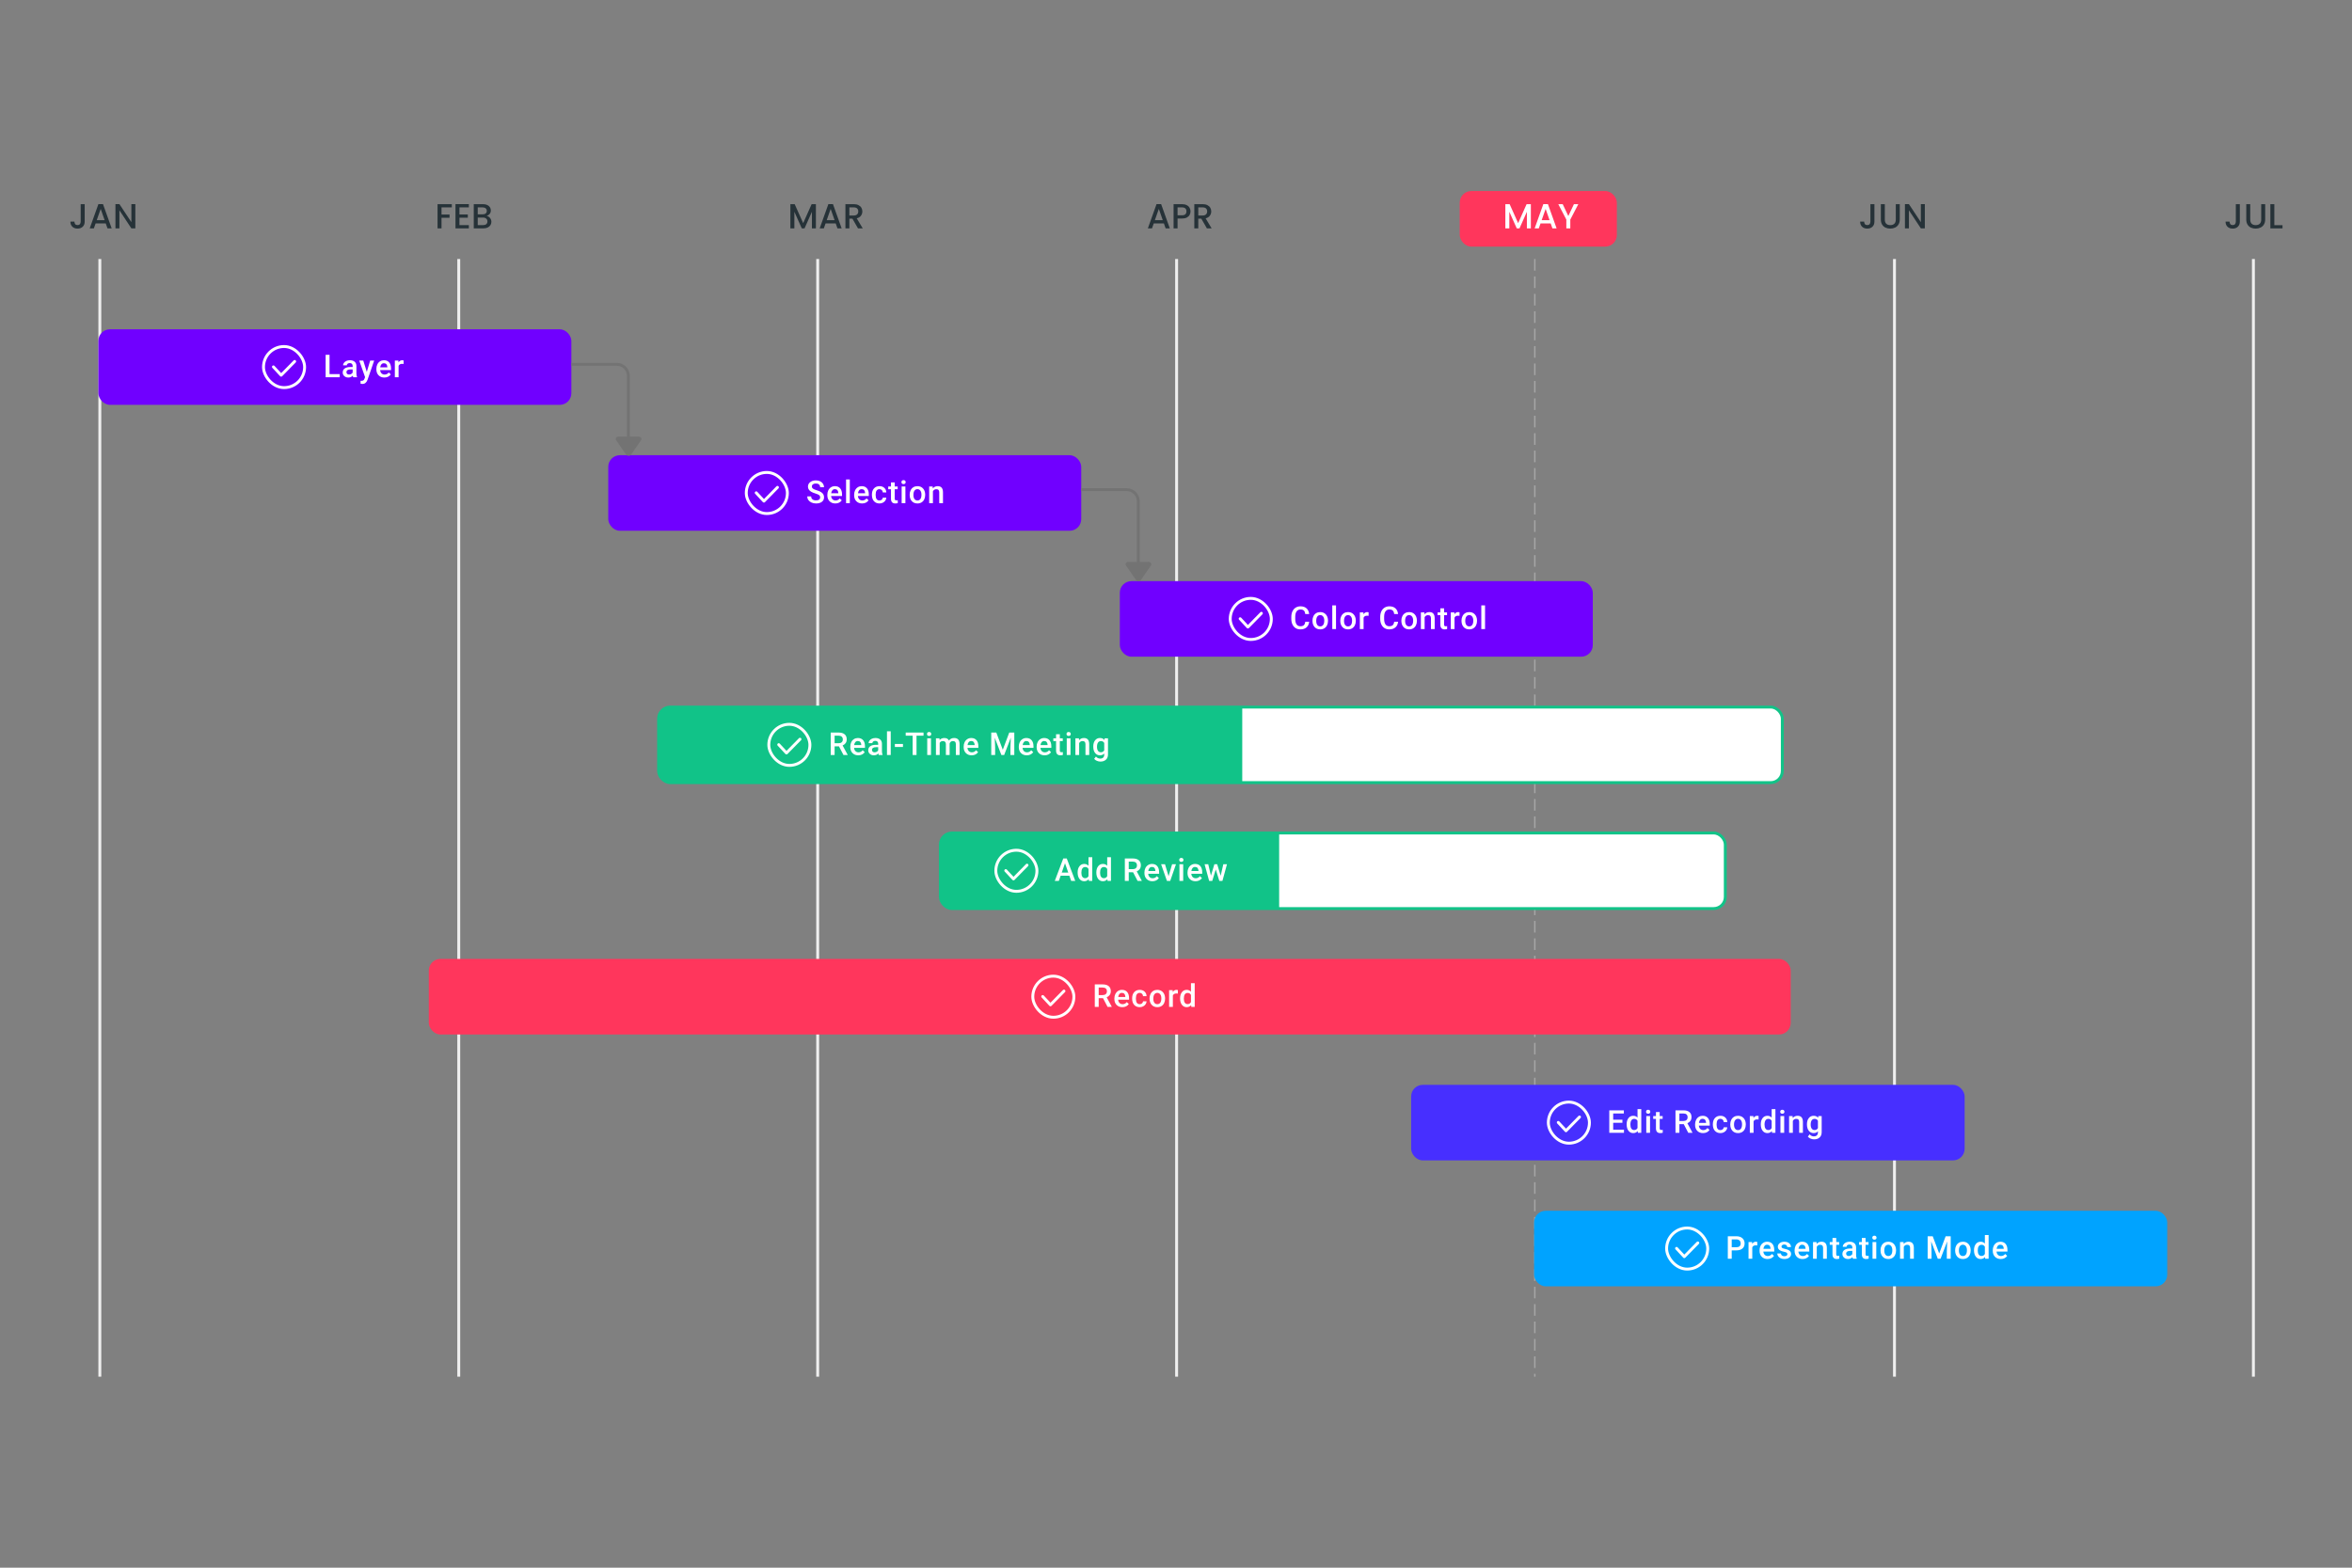 <svg width="810" height="540" viewBox="0 0 810 540" fill="none" xmlns="http://www.w3.org/2000/svg">
<rect x="0" y="0" width="810" height="540" fill="#808080" stroke="none"/>
<rect x="502.708" y="65.798" width="54.116" height="19.149" rx="4" fill="#FF365C"/>
<line x1="34.38" y1="89.219" x2="34.38" y2="474.202" stroke="#EFEFEF"/>
<line x1="157.99" y1="89.219" x2="157.99" y2="474.202" stroke="#EFEFEF"/>
<line x1="281.601" y1="89.219" x2="281.601" y2="474.202" stroke="#EFEFEF"/>
<line x1="405.211" y1="89.219" x2="405.211" y2="474.202" stroke="#EFEFEF"/>
<line x1="528.572" y1="89.219" x2="528.572" y2="474.202" stroke="#A6A6A6" stroke-width="0.5" stroke-dasharray="4 2"/>
<line x1="652.432" y1="89.219" x2="652.432" y2="474.202" stroke="#EFEFEF"/>
<line x1="776.043" y1="89.219" x2="776.043" y2="474.202" stroke="#EFEFEF"/>
<rect x="33.88" y="113.426" width="162.889" height="26.026" rx="4" fill="#7000FF"/>
<rect x="209.476" y="156.802" width="162.889" height="26.026" rx="4" fill="#7000FF"/>
<rect x="385.65" y="200.178" width="162.889" height="26.026" rx="4" fill="#7000FF"/>
<rect x="485.984" y="373.683" width="190.614" height="26.026" rx="4" fill="#472FFF"/>
<rect x="528.322" y="417.059" width="218.041" height="26.026" rx="4" fill="#00A3FF"/>
<rect x="147.671" y="330.307" width="469.027" height="26.026" rx="4" fill="#FF365C"/>
<rect x="226.805" y="243.554" width="387.005" height="26.026" rx="4" fill="white" stroke="#11C388"/>
<rect x="323.845" y="286.931" width="270.326" height="26.026" rx="4" fill="white" stroke="#11C388"/>
<path d="M323.845 290.931C323.845 288.722 325.636 286.931 327.845 286.931H440.524V312.957H327.845C325.636 312.957 323.845 311.166 323.845 308.957V290.931Z" fill="#11C388"/>
<path d="M226.805 247.554C226.805 245.345 228.596 243.554 230.805 243.554H427.816V269.58H230.805C228.596 269.58 226.805 267.789 226.805 265.58V247.554Z" fill="#11C388"/>
<path d="M29.166 70.321V76.333C29.166 77.077 28.938 77.665 28.482 78.097C28.034 78.529 27.442 78.745 26.706 78.745C25.97 78.745 25.374 78.529 24.918 78.097C24.47 77.665 24.246 77.077 24.246 76.333H25.626C25.634 76.701 25.726 76.993 25.902 77.209C26.086 77.425 26.354 77.533 26.706 77.533C27.058 77.533 27.326 77.425 27.51 77.209C27.694 76.985 27.786 76.693 27.786 76.333V70.321H29.166ZM36.419 76.957H32.928L32.328 78.661H30.899L33.888 70.309H35.471L38.459 78.661H37.02L36.419 76.957ZM36.035 75.841L34.679 71.965L33.312 75.841H36.035ZM46.611 78.661H45.243L41.127 72.433V78.661H39.759V70.309H41.127L45.243 76.525V70.309H46.611V78.661Z" fill="#263238"/>
<path d="M155.595 70.321V71.437H152.055V73.897H154.815V75.013H152.055V78.661H150.687V70.321H155.595ZM158.231 71.425V73.873H161.111V74.989H158.231V77.545H161.471V78.661H156.863V70.309H161.471V71.425H158.231ZM167.62 74.377C168.068 74.457 168.448 74.693 168.76 75.085C169.072 75.477 169.228 75.921 169.228 76.417C169.228 76.841 169.116 77.225 168.892 77.569C168.676 77.905 168.36 78.173 167.944 78.373C167.528 78.565 167.044 78.661 166.492 78.661H163.156V70.321H166.336C166.904 70.321 167.392 70.417 167.8 70.609C168.208 70.801 168.516 71.061 168.724 71.389C168.932 71.709 169.036 72.069 169.036 72.469C169.036 72.949 168.908 73.349 168.652 73.669C168.396 73.989 168.052 74.225 167.62 74.377ZM164.524 73.825H166.216C166.664 73.825 167.012 73.725 167.26 73.525C167.516 73.317 167.644 73.021 167.644 72.637C167.644 72.261 167.516 71.969 167.26 71.761C167.012 71.545 166.664 71.437 166.216 71.437H164.524V73.825ZM166.372 77.545C166.836 77.545 167.2 77.433 167.464 77.209C167.728 76.985 167.86 76.673 167.86 76.273C167.86 75.865 167.72 75.541 167.44 75.301C167.16 75.061 166.788 74.941 166.324 74.941H164.524V77.545H166.372Z" fill="#263238"/>
<path d="M280.985 70.321V78.661H279.617V72.949L277.073 78.661H276.125L273.569 72.949V78.661H272.201V70.321H273.677L276.605 76.861L279.521 70.321H280.985ZM287.811 76.957H284.319L283.719 78.661H282.291L285.279 70.309H286.863L289.851 78.661H288.411L287.811 76.957ZM287.427 75.841L286.071 71.965L284.703 75.841H287.427ZM295.482 78.661L293.562 75.325H292.518V78.661H291.15V70.321H294.03C294.67 70.321 295.21 70.433 295.65 70.657C296.098 70.881 296.43 71.181 296.646 71.557C296.87 71.933 296.982 72.353 296.982 72.817C296.982 73.361 296.822 73.857 296.502 74.305C296.19 74.745 295.706 75.045 295.05 75.205L297.114 78.661H295.482ZM292.518 74.233H294.03C294.542 74.233 294.926 74.105 295.182 73.849C295.446 73.593 295.578 73.249 295.578 72.817C295.578 72.385 295.45 72.049 295.194 71.809C294.938 71.561 294.55 71.437 294.03 71.437H292.518V74.233Z" fill="#263238"/>
<path d="M400.829 76.957H397.337L396.737 78.661H395.309L398.297 70.309H399.881L402.869 78.661H401.429L400.829 76.957ZM400.445 75.841L399.089 71.965L397.721 75.841H400.445ZM410.001 72.805C410.001 73.229 409.901 73.629 409.701 74.005C409.501 74.381 409.181 74.689 408.741 74.929C408.301 75.161 407.737 75.277 407.049 75.277H405.537V78.661H404.169V70.321H407.049C407.689 70.321 408.229 70.433 408.669 70.657C409.117 70.873 409.449 71.169 409.665 71.545C409.889 71.921 410.001 72.341 410.001 72.805ZM407.049 74.161C407.569 74.161 407.957 74.045 408.213 73.813C408.469 73.573 408.597 73.237 408.597 72.805C408.597 71.893 408.081 71.437 407.049 71.437H405.537V74.161H407.049ZM415.637 78.661L413.717 75.325H412.673V78.661H411.305V70.321H414.185C414.825 70.321 415.365 70.433 415.805 70.657C416.253 70.881 416.585 71.181 416.801 71.557C417.025 71.933 417.137 72.353 417.137 72.817C417.137 73.361 416.977 73.857 416.657 74.305C416.345 74.745 415.861 75.045 415.205 75.205L417.269 78.661H415.637ZM412.673 74.233H414.185C414.697 74.233 415.081 74.105 415.337 73.849C415.601 73.593 415.733 73.249 415.733 72.817C415.733 72.385 415.605 72.049 415.349 71.809C415.093 71.561 414.705 71.437 414.185 71.437H412.673V74.233Z" fill="#263238"/>
<path d="M645.527 70.321V76.333C645.527 77.077 645.299 77.665 644.843 78.097C644.395 78.529 643.803 78.745 643.067 78.745C642.331 78.745 641.735 78.529 641.279 78.097C640.831 77.665 640.607 77.077 640.607 76.333H641.987C641.995 76.701 642.087 76.993 642.263 77.209C642.447 77.425 642.715 77.533 643.067 77.533C643.419 77.533 643.687 77.425 643.871 77.209C644.055 76.985 644.147 76.693 644.147 76.333V70.321H645.527ZM649.108 70.321V75.637C649.108 76.269 649.272 76.745 649.6 77.065C649.936 77.385 650.4 77.545 650.992 77.545C651.592 77.545 652.056 77.385 652.384 77.065C652.72 76.745 652.888 76.269 652.888 75.637V70.321H654.256V75.613C654.256 76.293 654.108 76.869 653.812 77.341C653.516 77.813 653.12 78.165 652.624 78.397C652.128 78.629 651.58 78.745 650.98 78.745C650.38 78.745 649.832 78.629 649.336 78.397C648.848 78.165 648.46 77.813 648.172 77.341C647.884 76.869 647.74 76.293 647.74 75.613V70.321H649.108ZM662.889 78.661H661.521L657.405 72.433V78.661H656.037V70.309H657.405L661.521 76.525V70.309H662.889V78.661Z" fill="#263238"/>
<path d="M771.373 70.321V76.333C771.373 77.077 771.145 77.665 770.689 78.097C770.241 78.529 769.649 78.745 768.913 78.745C768.177 78.745 767.581 78.529 767.125 78.097C766.677 77.665 766.453 77.077 766.453 76.333H767.833C767.841 76.701 767.933 76.993 768.109 77.209C768.293 77.425 768.561 77.533 768.913 77.533C769.265 77.533 769.533 77.425 769.717 77.209C769.901 76.985 769.993 76.693 769.993 76.333V70.321H771.373ZM774.954 70.321V75.637C774.954 76.269 775.118 76.745 775.446 77.065C775.782 77.385 776.246 77.545 776.838 77.545C777.438 77.545 777.902 77.385 778.23 77.065C778.566 76.745 778.734 76.269 778.734 75.637V70.321H780.102V75.613C780.102 76.293 779.954 76.869 779.658 77.341C779.362 77.813 778.966 78.165 778.47 78.397C777.974 78.629 777.426 78.745 776.826 78.745C776.226 78.745 775.678 78.629 775.182 78.397C774.694 78.165 774.306 77.813 774.018 77.341C773.73 76.869 773.586 76.293 773.586 75.613V70.321H774.954ZM783.252 77.557H786.072V78.661H781.884V70.321H783.252V77.557Z" fill="#263238"/>
<path d="M527.209 70.321V78.661H525.841V72.949L523.297 78.661H522.349L519.793 72.949V78.661H518.425V70.321H519.901L522.829 76.861L525.745 70.321H527.209ZM534.035 76.957H530.543L529.943 78.661H528.515L531.503 70.309H533.087L536.075 78.661H534.635L534.035 76.957ZM533.651 75.841L532.295 71.965L530.927 75.841H533.651ZM543.554 70.321L540.794 75.637V78.661H539.426V75.637L536.654 70.321H538.178L540.11 74.413L542.042 70.321H543.554Z" fill="white"/>
<rect x="264.768" y="249.49" width="14.154" height="14.154" rx="7.077" stroke="white"/>
<path d="M275.501 254.627L270.848 259.365L268.189 256.502" stroke="white" stroke-linecap="round" stroke-linejoin="round"/>
<path d="M288.929 257.087H287.431V260.067H286.086V252.331H288.807C289.699 252.331 290.388 252.531 290.874 252.931C291.359 253.332 291.602 253.911 291.602 254.669C291.602 255.186 291.476 255.62 291.224 255.971C290.976 256.318 290.629 256.585 290.183 256.773L291.92 259.998V260.067H290.481L288.929 257.087ZM287.431 256.008H288.812C289.266 256.008 289.62 255.895 289.875 255.668C290.13 255.438 290.257 255.124 290.257 254.727C290.257 254.313 290.139 253.992 289.901 253.766C289.668 253.539 289.317 253.422 288.849 253.415H287.431V256.008ZM295.583 260.174C294.765 260.174 294.101 259.917 293.591 259.403C293.084 258.886 292.831 258.199 292.831 257.342V257.182C292.831 256.608 292.941 256.096 293.16 255.647C293.383 255.193 293.695 254.841 294.095 254.589C294.496 254.338 294.942 254.212 295.434 254.212C296.217 254.212 296.821 254.462 297.246 254.961C297.675 255.461 297.889 256.167 297.889 257.081V257.602H294.133C294.172 258.077 294.329 258.452 294.606 258.728C294.885 259.005 295.236 259.143 295.658 259.143C296.249 259.143 296.731 258.904 297.103 258.426L297.799 259.09C297.569 259.433 297.26 259.701 296.874 259.892C296.492 260.08 296.061 260.174 295.583 260.174ZM295.429 255.248C295.075 255.248 294.788 255.372 294.568 255.62C294.352 255.868 294.214 256.213 294.154 256.656H296.614V256.56C296.586 256.128 296.471 255.802 296.269 255.583C296.067 255.36 295.787 255.248 295.429 255.248ZM302.631 260.067C302.574 259.958 302.524 259.779 302.482 259.531C302.071 259.959 301.568 260.174 300.973 260.174C300.395 260.174 299.924 260.009 299.559 259.679C299.195 259.35 299.012 258.943 299.012 258.457C299.012 257.845 299.239 257.375 299.692 257.049C300.149 256.72 300.801 256.555 301.648 256.555H302.439V256.178C302.439 255.88 302.356 255.643 302.19 255.466C302.023 255.285 301.77 255.195 301.43 255.195C301.136 255.195 300.895 255.269 300.707 255.418C300.519 255.563 300.425 255.749 300.425 255.976H299.134C299.134 255.661 299.239 255.367 299.448 255.094C299.657 254.818 299.94 254.602 300.298 254.446C300.659 254.29 301.061 254.212 301.504 254.212C302.177 254.212 302.714 254.382 303.114 254.722C303.514 255.059 303.72 255.533 303.73 256.146V258.739C303.73 259.256 303.803 259.669 303.948 259.977V260.067H302.631ZM301.212 259.138C301.467 259.138 301.706 259.076 301.929 258.952C302.156 258.828 302.326 258.661 302.439 258.452V257.368H301.743C301.265 257.368 300.905 257.451 300.665 257.618C300.424 257.784 300.303 258.02 300.303 258.325C300.303 258.573 300.385 258.771 300.548 258.92C300.714 259.065 300.936 259.138 301.212 259.138ZM306.756 260.067H305.464V251.906H306.756V260.067ZM310.971 257.299H308.181V256.258H310.971V257.299ZM318.05 253.415H315.638V260.067H314.304V253.415H311.913V252.331H318.05V253.415ZM320.618 260.067H319.327V254.318H320.618V260.067ZM319.247 252.825C319.247 252.627 319.309 252.462 319.433 252.331C319.561 252.2 319.741 252.134 319.975 252.134C320.209 252.134 320.39 252.2 320.517 252.331C320.645 252.462 320.709 252.627 320.709 252.825C320.709 253.02 320.645 253.183 320.517 253.314C320.39 253.441 320.209 253.505 319.975 253.505C319.741 253.505 319.561 253.441 319.433 253.314C319.309 253.183 319.247 253.02 319.247 252.825ZM323.542 254.318L323.58 254.919C323.983 254.447 324.536 254.212 325.237 254.212C326.006 254.212 326.532 254.506 326.815 255.094C327.233 254.506 327.821 254.212 328.58 254.212C329.214 254.212 329.685 254.387 329.993 254.738C330.305 255.089 330.464 255.606 330.471 256.289V260.067H329.18V256.327C329.18 255.962 329.1 255.694 328.941 255.524C328.781 255.354 328.518 255.269 328.149 255.269C327.855 255.269 327.614 255.349 327.426 255.508C327.242 255.664 327.113 255.87 327.039 256.125L327.044 260.067H325.753V256.284C325.735 255.608 325.39 255.269 324.717 255.269C324.199 255.269 323.833 255.48 323.617 255.902V260.067H322.326V254.318H323.542ZM334.628 260.174C333.81 260.174 333.145 259.917 332.635 259.403C332.129 258.886 331.876 258.199 331.876 257.342V257.182C331.876 256.608 331.985 256.096 332.205 255.647C332.428 255.193 332.74 254.841 333.14 254.589C333.54 254.338 333.987 254.212 334.479 254.212C335.262 254.212 335.866 254.462 336.291 254.961C336.72 255.461 336.934 256.167 336.934 257.081V257.602H333.177C333.216 258.077 333.374 258.452 333.65 258.728C333.93 259.005 334.281 259.143 334.702 259.143C335.294 259.143 335.776 258.904 336.148 258.426L336.844 259.09C336.613 259.433 336.305 259.701 335.919 259.892C335.537 260.08 335.106 260.174 334.628 260.174ZM334.474 255.248C334.12 255.248 333.833 255.372 333.613 255.62C333.397 255.868 333.259 256.213 333.199 256.656H335.659V256.56C335.63 256.128 335.515 255.802 335.313 255.583C335.111 255.36 334.832 255.248 334.474 255.248ZM343.117 252.331L345.349 258.261L347.575 252.331H349.313V260.067H347.974V257.517L348.106 254.106L345.822 260.067H344.86L342.58 254.111L342.713 257.517V260.067H341.374V252.331H343.117ZM353.613 260.174C352.795 260.174 352.13 259.917 351.62 259.403C351.114 258.886 350.86 258.199 350.86 257.342V257.182C350.86 256.608 350.97 256.096 351.19 255.647C351.413 255.193 351.725 254.841 352.125 254.589C352.525 254.338 352.972 254.212 353.464 254.212C354.247 254.212 354.851 254.462 355.276 254.961C355.705 255.461 355.919 256.167 355.919 257.081V257.602H352.162C352.201 258.077 352.359 258.452 352.635 258.728C352.915 259.005 353.266 259.143 353.687 259.143C354.279 259.143 354.761 258.904 355.132 258.426L355.829 259.09C355.598 259.433 355.29 259.701 354.904 259.892C354.521 260.08 354.091 260.174 353.613 260.174ZM353.459 255.248C353.105 255.248 352.818 255.372 352.598 255.62C352.382 255.868 352.244 256.213 352.184 256.656H354.644V256.56C354.615 256.128 354.5 255.802 354.298 255.583C354.096 255.36 353.817 255.248 353.459 255.248ZM359.757 260.174C358.939 260.174 358.274 259.917 357.764 259.403C357.258 258.886 357.005 258.199 357.005 257.342V257.182C357.005 256.608 357.114 256.096 357.334 255.647C357.557 255.193 357.869 254.841 358.269 254.589C358.669 254.338 359.116 254.212 359.608 254.212C360.391 254.212 360.995 254.462 361.42 254.961C361.849 255.461 362.063 256.167 362.063 257.081V257.602H358.306C358.345 258.077 358.503 258.452 358.779 258.728C359.059 259.005 359.41 259.143 359.831 259.143C360.423 259.143 360.905 258.904 361.277 258.426L361.973 259.09C361.742 259.433 361.434 259.701 361.048 259.892C360.666 260.08 360.235 260.174 359.757 260.174ZM359.603 255.248C359.249 255.248 358.962 255.372 358.742 255.62C358.526 255.868 358.388 256.213 358.328 256.656H360.788V256.56C360.759 256.128 360.644 255.802 360.442 255.583C360.24 255.36 359.961 255.248 359.603 255.248ZM364.987 252.921V254.318H366.002V255.275H364.987V258.484C364.987 258.704 365.03 258.863 365.115 258.962C365.203 259.058 365.359 259.106 365.582 259.106C365.731 259.106 365.882 259.088 366.034 259.053V260.051C365.74 260.133 365.456 260.174 365.184 260.174C364.192 260.174 363.696 259.626 363.696 258.532V255.275H362.75V254.318H363.696V252.921H364.987ZM368.666 260.067H367.375V254.318H368.666V260.067ZM367.295 252.825C367.295 252.627 367.357 252.462 367.481 252.331C367.608 252.2 367.789 252.134 368.023 252.134C368.257 252.134 368.437 252.2 368.565 252.331C368.692 252.462 368.756 252.627 368.756 252.825C368.756 253.02 368.692 253.183 368.565 253.314C368.437 253.441 368.257 253.505 368.023 253.505C367.789 253.505 367.608 253.441 367.481 253.314C367.357 253.183 367.295 253.02 367.295 252.825ZM371.574 254.318L371.611 254.982C372.036 254.469 372.594 254.212 373.285 254.212C374.482 254.212 375.091 254.897 375.113 256.268V260.067H373.822V256.343C373.822 255.978 373.742 255.709 373.582 255.535C373.427 255.358 373.17 255.269 372.812 255.269C372.291 255.269 371.903 255.505 371.648 255.976V260.067H370.357V254.318H371.574ZM376.507 257.15C376.507 256.258 376.716 255.546 377.134 255.014C377.555 254.479 378.113 254.212 378.807 254.212C379.463 254.212 379.978 254.44 380.353 254.897L380.412 254.318H381.576V259.892C381.576 260.647 381.34 261.242 380.869 261.677C380.401 262.113 379.769 262.331 378.972 262.331C378.55 262.331 378.138 262.242 377.734 262.065C377.334 261.892 377.029 261.663 376.82 261.38L377.431 260.604C377.828 261.075 378.317 261.311 378.898 261.311C379.326 261.311 379.665 261.194 379.912 260.96C380.16 260.73 380.284 260.39 380.284 259.94V259.552C379.912 259.966 379.417 260.174 378.797 260.174C378.124 260.174 377.573 259.906 377.144 259.371C376.719 258.836 376.507 258.096 376.507 257.15ZM377.792 257.262C377.792 257.839 377.909 258.294 378.143 258.627C378.38 258.957 378.708 259.122 379.126 259.122C379.647 259.122 380.033 258.898 380.284 258.452V255.923C380.04 255.487 379.657 255.269 379.137 255.269C378.712 255.269 378.38 255.438 378.143 255.774C377.909 256.111 377.792 256.607 377.792 257.262Z" fill="white"/>
<rect x="342.952" y="292.867" width="14.154" height="14.154" rx="7.077" stroke="white"/>
<path d="M353.685 298.004L349.032 302.742L346.373 299.879" stroke="white" stroke-linecap="round" stroke-linejoin="round"/>
<path d="M368.273 301.643H365.276L364.649 303.444H363.252L366.174 295.707H367.38L370.308 303.444H368.905L368.273 301.643ZM365.654 300.559H367.896L366.775 297.349L365.654 300.559ZM371.123 300.527C371.123 299.641 371.328 298.931 371.739 298.396C372.15 297.858 372.701 297.588 373.392 297.588C374.001 297.588 374.493 297.801 374.869 298.226V295.282H376.16V303.444H374.991L374.927 302.849C374.541 303.316 374.026 303.55 373.381 303.55C372.708 303.55 372.162 303.279 371.744 302.737C371.33 302.195 371.123 301.458 371.123 300.527ZM372.414 300.638C372.414 301.223 372.526 301.68 372.749 302.009C372.975 302.335 373.296 302.498 373.71 302.498C374.238 302.498 374.624 302.262 374.869 301.791V299.337C374.631 298.876 374.249 298.646 373.721 298.646C373.303 298.646 372.981 298.812 372.754 299.145C372.527 299.475 372.414 299.972 372.414 300.638ZM377.564 300.527C377.564 299.641 377.77 298.931 378.181 298.396C378.592 297.858 379.143 297.588 379.833 297.588C380.443 297.588 380.935 297.801 381.31 298.226V295.282H382.602V303.444H381.433L381.369 302.849C380.983 303.316 380.467 303.55 379.823 303.55C379.15 303.55 378.604 303.279 378.186 302.737C377.772 302.195 377.564 301.458 377.564 300.527ZM378.856 300.638C378.856 301.223 378.967 301.68 379.19 302.009C379.417 302.335 379.738 302.498 380.152 302.498C380.68 302.498 381.066 302.262 381.31 301.791V299.337C381.073 298.876 380.691 298.646 380.163 298.646C379.745 298.646 379.422 298.812 379.196 299.145C378.969 299.475 378.856 299.972 378.856 300.638ZM390.225 300.463H388.726V303.444H387.382V295.707H390.102C390.995 295.707 391.684 295.908 392.169 296.308C392.655 296.708 392.897 297.287 392.897 298.045C392.897 298.563 392.772 298.996 392.52 299.347C392.272 299.694 391.925 299.962 391.479 300.149L393.216 303.375V303.444H391.776L390.225 300.463ZM388.726 299.384H390.108C390.561 299.384 390.915 299.271 391.17 299.044C391.425 298.814 391.553 298.501 391.553 298.104C391.553 297.689 391.434 297.369 391.197 297.142C390.963 296.915 390.612 296.798 390.145 296.791H388.726V299.384ZM396.879 303.55C396.06 303.55 395.396 303.293 394.886 302.78C394.38 302.262 394.126 301.575 394.126 300.718V300.559C394.126 299.985 394.236 299.473 394.456 299.023C394.679 298.57 394.991 298.217 395.391 297.966C395.791 297.714 396.238 297.588 396.73 297.588C397.513 297.588 398.117 297.838 398.542 298.338C398.971 298.837 399.185 299.544 399.185 300.458V300.978H395.428C395.467 301.453 395.625 301.829 395.901 302.105C396.181 302.381 396.532 302.519 396.953 302.519C397.545 302.519 398.026 302.28 398.398 301.802L399.095 302.466C398.864 302.81 398.556 303.077 398.17 303.269C397.787 303.456 397.357 303.55 396.879 303.55ZM396.725 298.625C396.37 298.625 396.084 298.748 395.864 298.996C395.648 299.244 395.51 299.59 395.449 300.033H397.91V299.937C397.881 299.505 397.766 299.179 397.564 298.959C397.362 298.736 397.082 298.625 396.725 298.625ZM402.444 301.807L403.66 297.695H404.994L403.002 303.444H401.88L399.872 297.695H401.211L402.444 301.807ZM407.477 303.444H406.186V297.695H407.477V303.444ZM406.106 296.202C406.106 296.003 406.168 295.838 406.292 295.707C406.42 295.576 406.601 295.511 406.834 295.511C407.068 295.511 407.249 295.576 407.376 295.707C407.504 295.838 407.568 296.003 407.568 296.202C407.568 296.396 407.504 296.559 407.376 296.69C407.249 296.818 407.068 296.882 406.834 296.882C406.601 296.882 406.42 296.818 406.292 296.69C406.168 296.559 406.106 296.396 406.106 296.202ZM411.719 303.55C410.901 303.55 410.237 303.293 409.727 302.78C409.22 302.262 408.967 301.575 408.967 300.718V300.559C408.967 299.985 409.077 299.473 409.296 299.023C409.519 298.57 409.831 298.217 410.231 297.966C410.632 297.714 411.078 297.588 411.57 297.588C412.353 297.588 412.957 297.838 413.382 298.338C413.811 298.837 414.025 299.544 414.025 300.458V300.978H410.269C410.308 301.453 410.465 301.829 410.741 302.105C411.021 302.381 411.372 302.519 411.794 302.519C412.385 302.519 412.867 302.28 413.239 301.802L413.935 302.466C413.705 302.81 413.396 303.077 413.01 303.269C412.628 303.456 412.197 303.55 411.719 303.55ZM411.565 298.625C411.211 298.625 410.924 298.748 410.704 298.996C410.488 299.244 410.35 299.59 410.29 300.033H412.75V299.937C412.722 299.505 412.606 299.179 412.405 298.959C412.203 298.736 411.923 298.625 411.565 298.625ZM420.382 301.664L421.296 297.695H422.555L420.988 303.444H419.925L418.692 299.496L417.481 303.444H416.418L414.845 297.695H416.104L417.034 301.621L418.214 297.695H419.186L420.382 301.664Z" fill="white"/>
<rect x="355.683" y="336.243" width="14.154" height="14.154" rx="7.077" stroke="white"/>
<path d="M366.417 341.38L361.763 346.118L359.104 343.255" stroke="white" stroke-linecap="round" stroke-linejoin="round"/>
<path d="M379.874 343.839H378.376V346.82H377.032V339.083H379.752C380.645 339.083 381.334 339.284 381.819 339.684C382.304 340.084 382.547 340.663 382.547 341.421C382.547 341.939 382.421 342.372 382.17 342.723C381.922 343.07 381.575 343.338 381.128 343.525L382.866 346.751V346.82H381.426L379.874 343.839ZM378.376 342.76H379.757C380.211 342.76 380.565 342.647 380.82 342.42C381.075 342.19 381.203 341.877 381.203 341.48C381.203 341.065 381.084 340.745 380.847 340.518C380.613 340.291 380.262 340.174 379.795 340.167H378.376V342.76ZM386.528 346.926C385.71 346.926 385.046 346.669 384.536 346.156C384.029 345.638 383.776 344.951 383.776 344.094V343.935C383.776 343.361 383.886 342.849 384.106 342.399C384.329 341.946 384.64 341.593 385.041 341.342C385.441 341.09 385.887 340.964 386.38 340.964C387.163 340.964 387.767 341.214 388.192 341.714C388.62 342.213 388.835 342.92 388.835 343.834V344.354H385.078C385.117 344.829 385.275 345.205 385.551 345.481C385.831 345.757 386.181 345.895 386.603 345.895C387.194 345.895 387.676 345.656 388.048 345.178L388.744 345.842C388.514 346.186 388.206 346.453 387.82 346.644C387.437 346.832 387.007 346.926 386.528 346.926ZM386.374 342C386.02 342 385.733 342.124 385.514 342.372C385.298 342.62 385.159 342.966 385.099 343.409H387.559V343.313C387.531 342.881 387.416 342.555 387.214 342.335C387.012 342.112 386.732 342 386.374 342ZM392.503 345.895C392.825 345.895 393.092 345.801 393.305 345.614C393.517 345.426 393.631 345.194 393.645 344.918H394.862C394.848 345.275 394.736 345.61 394.527 345.922C394.318 346.23 394.035 346.474 393.677 346.655C393.319 346.836 392.933 346.926 392.518 346.926C391.714 346.926 391.077 346.666 390.606 346.145C390.135 345.624 389.899 344.905 389.899 343.988V343.855C389.899 342.98 390.133 342.28 390.6 341.756C391.068 341.228 391.706 340.964 392.513 340.964C393.197 340.964 393.753 341.165 394.182 341.565C394.614 341.962 394.84 342.484 394.862 343.132H393.645C393.631 342.803 393.517 342.532 393.305 342.319C393.096 342.107 392.828 342 392.503 342C392.085 342 391.762 342.153 391.535 342.457C391.309 342.759 391.194 343.217 391.19 343.834V344.041C391.19 344.664 391.302 345.13 391.525 345.438C391.752 345.743 392.077 345.895 392.503 345.895ZM395.894 343.892C395.894 343.329 396.006 342.822 396.229 342.372C396.452 341.919 396.766 341.572 397.169 341.331C397.573 341.087 398.037 340.964 398.562 340.964C399.337 340.964 399.966 341.214 400.448 341.714C400.933 342.213 401.195 342.875 401.234 343.701L401.24 344.004C401.24 344.57 401.13 345.077 400.91 345.523C400.694 345.97 400.382 346.315 399.975 346.559C399.571 346.804 399.104 346.926 398.572 346.926C397.761 346.926 397.111 346.657 396.622 346.118C396.137 345.576 395.894 344.856 395.894 343.956V343.892ZM397.185 344.004C397.185 344.595 397.308 345.059 397.552 345.396C397.796 345.729 398.137 345.895 398.572 345.895C399.008 345.895 399.346 345.725 399.587 345.385C399.832 345.045 399.954 344.547 399.954 343.892C399.954 343.311 399.828 342.851 399.576 342.511C399.329 342.171 398.99 342 398.562 342C398.14 342 397.805 342.169 397.557 342.505C397.309 342.838 397.185 343.338 397.185 344.004ZM405.641 342.25C405.471 342.222 405.296 342.208 405.115 342.208C404.523 342.208 404.125 342.434 403.919 342.888V346.82H402.628V341.071H403.861L403.893 341.714C404.204 341.214 404.637 340.964 405.189 340.964C405.373 340.964 405.526 340.989 405.646 341.039L405.641 342.25ZM406.408 343.903C406.408 343.017 406.613 342.307 407.024 341.772C407.435 341.234 407.986 340.964 408.677 340.964C409.286 340.964 409.778 341.177 410.154 341.602V338.658H411.445V346.82H410.276L410.212 346.225C409.826 346.692 409.311 346.926 408.666 346.926C407.993 346.926 407.447 346.655 407.029 346.113C406.615 345.571 406.408 344.834 406.408 343.903ZM407.699 344.014C407.699 344.599 407.81 345.056 408.034 345.385C408.26 345.711 408.581 345.874 408.995 345.874C409.523 345.874 409.909 345.638 410.154 345.167V342.712C409.916 342.252 409.534 342.022 409.006 342.022C408.588 342.022 408.266 342.188 408.039 342.521C407.812 342.851 407.699 343.348 407.699 344.014Z" fill="white"/>
<rect x="533.226" y="379.619" width="14.154" height="14.154" rx="7.077" stroke="white"/>
<path d="M543.959 384.756L539.306 389.494L536.647 386.631" stroke="white" stroke-linecap="round" stroke-linejoin="round"/>
<path d="M558.738 386.742H555.56V389.123H559.274V390.196H554.216V382.46H559.237V383.544H555.56V385.68H558.738V386.742ZM560.195 387.279C560.195 386.393 560.401 385.683 560.812 385.148C561.222 384.61 561.773 384.341 562.464 384.341C563.073 384.341 563.566 384.553 563.941 384.978V382.035H565.232V390.196H564.063L564 389.601C563.614 390.069 563.098 390.302 562.453 390.302C561.78 390.302 561.235 390.031 560.817 389.489C560.402 388.947 560.195 388.211 560.195 387.279ZM561.486 387.391C561.486 387.975 561.598 388.432 561.821 388.761C562.048 389.087 562.368 389.25 562.783 389.25C563.311 389.25 563.697 389.015 563.941 388.544V386.089C563.704 385.628 563.321 385.398 562.793 385.398C562.375 385.398 562.053 385.564 561.826 385.897C561.6 386.227 561.486 386.725 561.486 387.391ZM568.252 390.196H566.961V384.447H568.252V390.196ZM566.881 382.954C566.881 382.755 566.943 382.591 567.067 382.46C567.195 382.329 567.375 382.263 567.609 382.263C567.843 382.263 568.024 382.329 568.151 382.46C568.279 382.591 568.342 382.755 568.342 382.954C568.342 383.149 568.279 383.312 568.151 383.443C568.024 383.57 567.843 383.634 567.609 383.634C567.375 383.634 567.195 383.57 567.067 383.443C566.943 383.312 566.881 383.149 566.881 382.954ZM571.58 383.049V384.447H572.595V385.403H571.58V388.613C571.58 388.832 571.623 388.992 571.708 389.091C571.796 389.186 571.952 389.234 572.175 389.234C572.324 389.234 572.474 389.217 572.627 389.181V390.18C572.333 390.262 572.049 390.302 571.777 390.302C570.785 390.302 570.289 389.755 570.289 388.66V385.403H569.343V384.447H570.289V383.049H571.58ZM579.862 387.215H578.363V390.196H577.019V382.46H579.74C580.632 382.46 581.321 382.66 581.807 383.06C582.292 383.46 582.535 384.039 582.535 384.798C582.535 385.315 582.409 385.749 582.157 386.099C581.909 386.446 581.562 386.714 581.116 386.902L582.853 390.127V390.196H581.413L579.862 387.215ZM578.363 386.137H579.745C580.198 386.137 580.553 386.023 580.808 385.796C581.063 385.566 581.19 385.253 581.19 384.856C581.19 384.442 581.072 384.121 580.834 383.894C580.6 383.668 580.25 383.551 579.782 383.544H578.363V386.137ZM586.516 390.302C585.698 390.302 585.034 390.045 584.523 389.532C584.017 389.015 583.764 388.327 583.764 387.47V387.311C583.764 386.737 583.873 386.225 584.093 385.775C584.316 385.322 584.628 384.969 585.028 384.718C585.429 384.466 585.875 384.341 586.367 384.341C587.15 384.341 587.754 384.59 588.179 385.09C588.608 385.589 588.822 386.296 588.822 387.21V387.731H585.065C585.104 388.205 585.262 388.581 585.538 388.857C585.818 389.133 586.169 389.271 586.59 389.271C587.182 389.271 587.664 389.032 588.036 388.554L588.732 389.218C588.502 389.562 588.193 389.829 587.807 390.021C587.425 390.208 586.994 390.302 586.516 390.302ZM586.362 385.377C586.008 385.377 585.721 385.501 585.501 385.749C585.285 385.997 585.147 386.342 585.087 386.785H587.547V386.689C587.519 386.257 587.403 385.931 587.201 385.711C587 385.488 586.72 385.377 586.362 385.377ZM592.49 389.271C592.812 389.271 593.08 389.178 593.292 388.99C593.505 388.802 593.618 388.57 593.633 388.294H594.849C594.835 388.652 594.724 388.986 594.515 389.298C594.306 389.606 594.022 389.851 593.664 390.031C593.307 390.212 592.921 390.302 592.506 390.302C591.702 390.302 591.064 390.042 590.593 389.521C590.122 389.001 589.887 388.281 589.887 387.364V387.231C589.887 386.356 590.12 385.657 590.588 385.132C591.055 384.604 591.693 384.341 592.501 384.341C593.184 384.341 593.741 384.541 594.169 384.941C594.601 385.338 594.828 385.86 594.849 386.508H593.633C593.618 386.179 593.505 385.908 593.292 385.696C593.083 385.483 592.816 385.377 592.49 385.377C592.072 385.377 591.75 385.529 591.523 385.834C591.296 386.135 591.181 386.594 591.178 387.21V387.417C591.178 388.041 591.289 388.506 591.512 388.815C591.739 389.119 592.065 389.271 592.49 389.271ZM595.882 387.268C595.882 386.705 595.993 386.199 596.217 385.749C596.44 385.295 596.753 384.948 597.157 384.707C597.561 384.463 598.025 384.341 598.549 384.341C599.325 384.341 599.954 384.59 600.435 385.09C600.921 385.589 601.183 386.252 601.222 387.077L601.227 387.38C601.227 387.947 601.117 388.453 600.898 388.9C600.682 389.346 600.37 389.691 599.963 389.936C599.559 390.18 599.091 390.302 598.56 390.302C597.749 390.302 597.099 390.033 596.61 389.495C596.124 388.953 595.882 388.232 595.882 387.332V387.268ZM597.173 387.38C597.173 387.971 597.295 388.436 597.54 388.772C597.784 389.105 598.124 389.271 598.56 389.271C598.996 389.271 599.334 389.101 599.575 388.761C599.819 388.421 599.941 387.924 599.941 387.268C599.941 386.687 599.816 386.227 599.564 385.887C599.316 385.547 598.978 385.377 598.549 385.377C598.128 385.377 597.793 385.545 597.545 385.881C597.297 386.214 597.173 386.714 597.173 387.38ZM605.628 385.626C605.458 385.598 605.283 385.584 605.102 385.584C604.511 385.584 604.112 385.811 603.907 386.264V390.196H602.616V384.447H603.848L603.88 385.09C604.192 384.59 604.624 384.341 605.177 384.341C605.361 384.341 605.513 384.365 605.634 384.415L605.628 385.626ZM606.395 387.279C606.395 386.393 606.601 385.683 607.012 385.148C607.423 384.61 607.973 384.341 608.664 384.341C609.273 384.341 609.766 384.553 610.141 384.978V382.035H611.432V390.196H610.264L610.2 389.601C609.814 390.069 609.298 390.302 608.654 390.302C607.98 390.302 607.435 390.031 607.017 389.489C606.603 388.947 606.395 388.211 606.395 387.279ZM607.686 387.391C607.686 387.975 607.798 388.432 608.021 388.761C608.248 389.087 608.569 389.25 608.983 389.25C609.511 389.25 609.897 389.015 610.141 388.544V386.089C609.904 385.628 609.521 385.398 608.994 385.398C608.576 385.398 608.253 385.564 608.027 385.897C607.8 386.227 607.686 386.725 607.686 387.391ZM614.452 390.196H613.161V384.447H614.452V390.196ZM613.081 382.954C613.081 382.755 613.143 382.591 613.267 382.46C613.395 382.329 613.576 382.263 613.809 382.263C614.043 382.263 614.224 382.329 614.351 382.46C614.479 382.591 614.543 382.755 614.543 382.954C614.543 383.149 614.479 383.312 614.351 383.443C614.224 383.57 614.043 383.634 613.809 383.634C613.576 383.634 613.395 383.57 613.267 383.443C613.143 383.312 613.081 383.149 613.081 382.954ZM617.36 384.447L617.398 385.111C617.823 384.597 618.381 384.341 619.071 384.341C620.269 384.341 620.878 385.026 620.899 386.397V390.196H619.608V386.471C619.608 386.106 619.528 385.837 619.369 385.664C619.213 385.487 618.956 385.398 618.598 385.398C618.078 385.398 617.69 385.634 617.435 386.105V390.196H616.144V384.447H617.36ZM622.293 387.279C622.293 386.386 622.502 385.674 622.92 385.143C623.342 384.608 623.899 384.341 624.594 384.341C625.249 384.341 625.765 384.569 626.14 385.026L626.198 384.447H627.362V390.021C627.362 390.775 627.127 391.37 626.655 391.806C626.188 392.242 625.556 392.46 624.758 392.46C624.337 392.46 623.924 392.371 623.52 392.194C623.12 392.02 622.816 391.792 622.607 391.508L623.218 390.733C623.614 391.204 624.103 391.439 624.684 391.439C625.113 391.439 625.451 391.323 625.699 391.089C625.947 390.858 626.071 390.518 626.071 390.069V389.681C625.699 390.095 625.203 390.302 624.583 390.302C623.91 390.302 623.359 390.035 622.931 389.5C622.506 388.965 622.293 388.225 622.293 387.279ZM623.579 387.391C623.579 387.968 623.696 388.423 623.93 388.756C624.167 389.086 624.495 389.25 624.913 389.25C625.433 389.25 625.819 389.027 626.071 388.581V386.052C625.827 385.616 625.444 385.398 624.923 385.398C624.498 385.398 624.167 385.566 623.93 385.903C623.696 386.239 623.579 386.735 623.579 387.391Z" fill="white"/>
<rect x="573.965" y="422.995" width="14.154" height="14.154" rx="7.077" stroke="white"/>
<path d="M584.698 428.132L580.045 432.87L577.386 430.007" stroke="white" stroke-linecap="round" stroke-linejoin="round"/>
<path d="M596.383 430.697V433.572H595.039V425.836H597.999C598.863 425.836 599.548 426.061 600.055 426.51C600.565 426.96 600.82 427.555 600.82 428.296C600.82 429.054 600.57 429.644 600.071 430.065C599.575 430.487 598.879 430.697 597.983 430.697H596.383ZM596.383 429.619H597.999C598.477 429.619 598.842 429.507 599.093 429.284C599.345 429.057 599.47 428.731 599.47 428.306C599.47 427.888 599.343 427.555 599.088 427.307C598.833 427.056 598.482 426.927 598.036 426.92H596.383V429.619ZM605.184 429.002C605.014 428.974 604.839 428.96 604.658 428.96C604.067 428.96 603.668 429.187 603.463 429.64V433.572H602.171V427.823H603.404L603.436 428.466C603.748 427.966 604.18 427.717 604.733 427.717C604.917 427.717 605.069 427.741 605.189 427.791L605.184 429.002ZM608.725 433.678C607.906 433.678 607.242 433.421 606.732 432.908C606.226 432.391 605.972 431.703 605.972 430.846V430.687C605.972 430.113 606.082 429.601 606.302 429.151C606.525 428.698 606.837 428.345 607.237 428.094C607.637 427.842 608.083 427.717 608.576 427.717C609.359 427.717 609.963 427.966 610.388 428.466C610.816 428.965 611.031 429.672 611.031 430.586V431.107H607.274C607.313 431.581 607.471 431.957 607.747 432.233C608.027 432.509 608.377 432.647 608.799 432.647C609.391 432.647 609.872 432.408 610.244 431.93L610.94 432.594C610.71 432.938 610.402 433.205 610.016 433.397C609.633 433.584 609.203 433.678 608.725 433.678ZM608.571 428.753C608.216 428.753 607.929 428.877 607.71 429.125C607.494 429.373 607.356 429.718 607.295 430.161H609.755V430.065C609.727 429.633 609.612 429.307 609.41 429.087C609.208 428.864 608.928 428.753 608.571 428.753ZM615.559 432.01C615.559 431.78 615.464 431.604 615.273 431.484C615.085 431.363 614.771 431.257 614.332 431.165C613.893 431.073 613.526 430.956 613.232 430.814C612.587 430.503 612.265 430.051 612.265 429.459C612.265 428.963 612.474 428.549 612.892 428.216C613.31 427.883 613.841 427.717 614.486 427.717C615.173 427.717 615.728 427.887 616.149 428.227C616.574 428.567 616.787 429.008 616.787 429.55H615.496C615.496 429.302 615.404 429.096 615.219 428.933C615.035 428.767 614.791 428.684 614.486 428.684C614.203 428.684 613.971 428.749 613.79 428.88C613.613 429.011 613.524 429.187 613.524 429.406C613.524 429.605 613.608 429.759 613.774 429.869C613.941 429.978 614.277 430.09 614.784 430.203C615.29 430.313 615.687 430.446 615.974 430.602C616.264 430.754 616.479 430.938 616.617 431.154C616.759 431.37 616.829 431.633 616.829 431.941C616.829 432.458 616.615 432.878 616.186 433.2C615.758 433.519 615.196 433.678 614.502 433.678C614.031 433.678 613.611 433.593 613.243 433.423C612.874 433.253 612.587 433.019 612.382 432.722C612.177 432.424 612.074 432.104 612.074 431.76H613.328C613.346 432.065 613.461 432.3 613.673 432.467C613.886 432.63 614.167 432.711 614.518 432.711C614.858 432.711 615.117 432.647 615.294 432.52C615.471 432.389 615.559 432.219 615.559 432.01ZM620.79 433.678C619.971 433.678 619.307 433.421 618.797 432.908C618.291 432.391 618.037 431.703 618.037 430.846V430.687C618.037 430.113 618.147 429.601 618.367 429.151C618.59 428.698 618.902 428.345 619.302 428.094C619.702 427.842 620.148 427.717 620.641 427.717C621.424 427.717 622.028 427.966 622.453 428.466C622.881 428.965 623.096 429.672 623.096 430.586V431.107H619.339C619.378 431.581 619.536 431.957 619.812 432.233C620.092 432.509 620.443 432.647 620.864 432.647C621.456 432.647 621.937 432.408 622.309 431.93L623.005 432.594C622.775 432.938 622.467 433.205 622.081 433.397C621.698 433.584 621.268 433.678 620.79 433.678ZM620.636 428.753C620.281 428.753 619.994 428.877 619.775 429.125C619.559 429.373 619.421 429.718 619.36 430.161H621.82V430.065C621.792 429.633 621.677 429.307 621.475 429.087C621.273 428.864 620.993 428.753 620.636 428.753ZM625.6 427.823L625.637 428.487C626.062 427.973 626.62 427.717 627.311 427.717C628.508 427.717 629.118 428.402 629.139 429.773V433.572H627.848V429.847C627.848 429.482 627.768 429.213 627.609 429.04C627.453 428.863 627.196 428.774 626.838 428.774C626.317 428.774 625.929 429.01 625.674 429.481V433.572H624.383V427.823H625.6ZM632.376 426.425V427.823H633.391V428.779H632.376V431.989C632.376 432.208 632.419 432.368 632.504 432.467C632.593 432.562 632.748 432.61 632.972 432.61C633.12 432.61 633.271 432.593 633.423 432.557V433.556C633.129 433.638 632.846 433.678 632.573 433.678C631.581 433.678 631.085 433.131 631.085 432.036V428.779H630.139V427.823H631.085V426.425H632.376ZM638.117 433.572C638.06 433.462 638.01 433.283 637.968 433.035C637.557 433.464 637.054 433.678 636.459 433.678C635.882 433.678 635.41 433.514 635.046 433.184C634.681 432.855 634.498 432.447 634.498 431.962C634.498 431.349 634.725 430.88 635.178 430.554C635.635 430.225 636.287 430.06 637.134 430.06H637.925V429.683C637.925 429.385 637.842 429.148 637.676 428.971C637.509 428.79 637.256 428.7 636.916 428.7C636.622 428.7 636.381 428.774 636.193 428.923C636.005 429.068 635.912 429.254 635.912 429.481H634.62C634.62 429.165 634.725 428.871 634.934 428.599C635.143 428.322 635.426 428.106 635.784 427.95C636.145 427.794 636.547 427.717 636.99 427.717C637.663 427.717 638.2 427.887 638.6 428.227C639.001 428.563 639.206 429.038 639.217 429.651V432.244C639.217 432.761 639.289 433.174 639.434 433.482V433.572H638.117ZM636.698 432.642C636.953 432.642 637.192 432.58 637.415 432.456C637.642 432.332 637.812 432.166 637.925 431.957V430.873H637.229C636.751 430.873 636.392 430.956 636.151 431.123C635.91 431.289 635.789 431.525 635.789 431.829C635.789 432.077 635.871 432.276 636.034 432.424C636.2 432.57 636.422 432.642 636.698 432.642ZM642.486 426.425V427.823H643.501V428.779H642.486V431.989C642.486 432.208 642.529 432.368 642.614 432.467C642.702 432.562 642.858 432.61 643.081 432.61C643.23 432.61 643.381 432.593 643.533 432.557V433.556C643.239 433.638 642.955 433.678 642.683 433.678C641.691 433.678 641.195 433.131 641.195 432.036V428.779H640.249V427.823H641.195V426.425H642.486ZM646.165 433.572H644.874V427.823H646.165V433.572ZM644.794 426.33C644.794 426.131 644.856 425.967 644.98 425.836C645.107 425.705 645.288 425.639 645.522 425.639C645.756 425.639 645.936 425.705 646.064 425.836C646.191 425.967 646.255 426.131 646.255 426.33C646.255 426.525 646.191 426.688 646.064 426.819C645.936 426.946 645.756 427.01 645.522 427.01C645.288 427.01 645.107 426.946 644.98 426.819C644.856 426.688 644.794 426.525 644.794 426.33ZM647.633 430.644C647.633 430.081 647.745 429.575 647.968 429.125C648.191 428.671 648.504 428.324 648.908 428.083C649.312 427.839 649.776 427.717 650.3 427.717C651.076 427.717 651.705 427.966 652.187 428.466C652.672 428.965 652.934 429.628 652.973 430.453L652.978 430.756C652.978 431.323 652.869 431.829 652.649 432.276C652.433 432.722 652.121 433.067 651.714 433.312C651.31 433.556 650.842 433.678 650.311 433.678C649.5 433.678 648.85 433.409 648.361 432.871C647.876 432.329 647.633 431.608 647.633 430.708V430.644ZM648.924 430.756C648.924 431.347 649.046 431.811 649.291 432.148C649.535 432.481 649.875 432.647 650.311 432.647C650.747 432.647 651.085 432.477 651.326 432.137C651.57 431.797 651.692 431.3 651.692 430.644C651.692 430.063 651.567 429.603 651.315 429.263C651.067 428.923 650.729 428.753 650.3 428.753C649.879 428.753 649.544 428.921 649.296 429.257C649.048 429.59 648.924 430.09 648.924 430.756ZM655.568 427.823L655.605 428.487C656.03 427.973 656.588 427.717 657.279 427.717C658.476 427.717 659.085 428.402 659.106 429.773V433.572H657.815V429.847C657.815 429.482 657.736 429.213 657.576 429.04C657.42 428.863 657.164 428.774 656.806 428.774C656.285 428.774 655.897 429.01 655.642 429.481V433.572H654.351V427.823H655.568ZM665.603 425.836L667.835 431.765L670.061 425.836H671.798V433.572H670.459V431.022L670.592 427.61L668.308 433.572H667.346L665.066 427.616L665.199 431.022V433.572H663.86V425.836H665.603ZM673.325 430.644C673.325 430.081 673.437 429.575 673.66 429.125C673.883 428.671 674.197 428.324 674.6 428.083C675.004 427.839 675.468 427.717 675.993 427.717C676.768 427.717 677.397 427.966 677.879 428.466C678.364 428.965 678.626 429.628 678.665 430.453L678.671 430.756C678.671 431.323 678.561 431.829 678.341 432.276C678.125 432.722 677.813 433.067 677.406 433.312C677.002 433.556 676.535 433.678 676.003 433.678C675.192 433.678 674.542 433.409 674.053 432.871C673.568 432.329 673.325 431.608 673.325 430.708V430.644ZM674.616 430.756C674.616 431.347 674.739 431.811 674.983 432.148C675.227 432.481 675.567 432.647 676.003 432.647C676.439 432.647 676.777 432.477 677.018 432.137C677.262 431.797 677.385 431.3 677.385 430.644C677.385 430.063 677.259 429.603 677.007 429.263C676.759 428.923 676.421 428.753 675.993 428.753C675.571 428.753 675.236 428.921 674.988 429.257C674.74 429.59 674.616 430.09 674.616 430.756ZM679.82 430.655C679.82 429.769 680.025 429.059 680.436 428.524C680.847 427.986 681.398 427.717 682.089 427.717C682.698 427.717 683.19 427.929 683.566 428.354V425.411H684.857V433.572H683.688L683.624 432.977C683.238 433.444 682.723 433.678 682.078 433.678C681.405 433.678 680.86 433.407 680.442 432.865C680.027 432.323 679.82 431.587 679.82 430.655ZM681.111 430.767C681.111 431.351 681.223 431.808 681.446 432.137C681.673 432.463 681.993 432.626 682.408 432.626C682.935 432.626 683.322 432.391 683.566 431.92V429.465C683.329 429.004 682.946 428.774 682.418 428.774C682 428.774 681.678 428.94 681.451 429.273C681.224 429.603 681.111 430.101 681.111 430.767ZM689.035 433.678C688.217 433.678 687.553 433.421 687.043 432.908C686.536 432.391 686.283 431.703 686.283 430.846V430.687C686.283 430.113 686.393 429.601 686.612 429.151C686.835 428.698 687.147 428.345 687.547 428.094C687.948 427.842 688.394 427.717 688.886 427.717C689.669 427.717 690.273 427.966 690.698 428.466C691.127 428.965 691.341 429.672 691.341 430.586V431.107H687.585C687.624 431.581 687.781 431.957 688.058 432.233C688.337 432.509 688.688 432.647 689.11 432.647C689.701 432.647 690.183 432.408 690.555 431.93L691.251 432.594C691.021 432.938 690.713 433.205 690.326 433.397C689.944 433.584 689.513 433.678 689.035 433.678ZM688.881 428.753C688.527 428.753 688.24 428.877 688.02 429.125C687.804 429.373 687.666 429.718 687.606 430.161H690.066V430.065C690.038 429.633 689.923 429.307 689.721 429.087C689.519 428.864 689.239 428.753 688.881 428.753Z" fill="white"/>
<rect x="423.672" y="206.114" width="14.154" height="14.154" rx="7.077" stroke="white"/>
<path d="M434.406 211.251L429.752 215.989L427.093 213.126" stroke="white" stroke-linecap="round" stroke-linejoin="round"/>
<path d="M450.861 214.173C450.783 214.998 450.478 215.643 449.947 216.107C449.415 216.567 448.709 216.798 447.827 216.798C447.21 216.798 446.666 216.652 446.195 216.362C445.728 216.068 445.366 215.652 445.111 215.113C444.856 214.575 444.724 213.95 444.713 213.238V212.515C444.713 211.785 444.842 211.142 445.101 210.586C445.359 210.03 445.73 209.601 446.211 209.3C446.697 208.999 447.256 208.849 447.89 208.849C448.744 208.849 449.431 209.081 449.952 209.545C450.473 210.009 450.776 210.664 450.861 211.511H449.522C449.458 210.955 449.295 210.554 449.033 210.31C448.774 210.062 448.393 209.938 447.89 209.938C447.306 209.938 446.856 210.152 446.541 210.581C446.229 211.006 446.07 211.631 446.063 212.457V213.142C446.063 213.978 446.211 214.616 446.509 215.055C446.81 215.494 447.249 215.714 447.827 215.714C448.354 215.714 448.751 215.595 449.017 215.358C449.282 215.12 449.451 214.725 449.522 214.173H450.861ZM451.999 213.764C451.999 213.2 452.111 212.694 452.334 212.244C452.557 211.791 452.871 211.443 453.275 211.203C453.678 210.958 454.142 210.836 454.667 210.836C455.443 210.836 456.071 211.086 456.553 211.585C457.038 212.085 457.3 212.747 457.339 213.572L457.345 213.875C457.345 214.442 457.235 214.949 457.015 215.395C456.799 215.841 456.487 216.187 456.08 216.431C455.676 216.675 455.209 216.798 454.677 216.798C453.866 216.798 453.216 216.528 452.727 215.99C452.242 215.448 451.999 214.727 451.999 213.827V213.764ZM453.291 213.875C453.291 214.467 453.413 214.931 453.657 215.267C453.902 215.6 454.242 215.767 454.677 215.767C455.113 215.767 455.451 215.597 455.692 215.257C455.937 214.917 456.059 214.419 456.059 213.764C456.059 213.183 455.933 212.722 455.682 212.382C455.434 212.042 455.095 211.872 454.667 211.872C454.245 211.872 453.91 212.04 453.662 212.377C453.415 212.71 453.291 213.209 453.291 213.875ZM460.109 216.691H458.818V208.53H460.109V216.691ZM461.578 213.764C461.578 213.2 461.689 212.694 461.912 212.244C462.136 211.791 462.449 211.443 462.853 211.203C463.257 210.958 463.721 210.836 464.245 210.836C465.021 210.836 465.65 211.086 466.131 211.585C466.617 212.085 466.879 212.747 466.918 213.572L466.923 213.875C466.923 214.442 466.813 214.949 466.594 215.395C466.378 215.841 466.066 216.187 465.658 216.431C465.255 216.675 464.787 216.798 464.256 216.798C463.444 216.798 462.794 216.528 462.306 215.99C461.82 215.448 461.578 214.727 461.578 213.827V213.764ZM462.869 213.875C462.869 214.467 462.991 214.931 463.235 215.267C463.48 215.6 463.82 215.767 464.256 215.767C464.691 215.767 465.03 215.597 465.271 215.257C465.515 214.917 465.637 214.419 465.637 213.764C465.637 213.183 465.511 212.722 465.26 212.382C465.012 212.042 464.674 211.872 464.245 211.872C463.824 211.872 463.489 212.04 463.241 212.377C462.993 212.71 462.869 213.209 462.869 213.875ZM471.324 212.122C471.154 212.093 470.979 212.079 470.798 212.079C470.207 212.079 469.808 212.306 469.603 212.759V216.691H468.312V210.942H469.544L469.576 211.585C469.888 211.086 470.32 210.836 470.873 210.836C471.057 210.836 471.209 210.861 471.33 210.91L471.324 212.122ZM481.476 214.173C481.399 214.998 481.094 215.643 480.563 216.107C480.031 216.567 479.325 216.798 478.442 216.798C477.826 216.798 477.282 216.652 476.811 216.362C476.344 216.068 475.982 215.652 475.727 215.113C475.472 214.575 475.339 213.95 475.329 213.238V212.515C475.329 211.785 475.458 211.142 475.717 210.586C475.975 210.03 476.345 209.601 476.827 209.3C477.312 208.999 477.872 208.849 478.506 208.849C479.36 208.849 480.047 209.081 480.568 209.545C481.089 210.009 481.391 210.664 481.476 211.511H480.137C480.074 210.955 479.911 210.554 479.649 210.31C479.39 210.062 479.009 209.938 478.506 209.938C477.922 209.938 477.472 210.152 477.157 210.581C476.845 211.006 476.685 211.631 476.678 212.457V213.142C476.678 213.978 476.827 214.616 477.125 215.055C477.426 215.494 477.865 215.714 478.442 215.714C478.97 215.714 479.367 215.595 479.633 215.358C479.898 215.12 480.067 214.725 480.137 214.173H481.476ZM482.615 213.764C482.615 213.2 482.727 212.694 482.95 212.244C483.173 211.791 483.487 211.443 483.89 211.203C484.294 210.958 484.758 210.836 485.283 210.836C486.058 210.836 486.687 211.086 487.169 211.585C487.654 212.085 487.916 212.747 487.955 213.572L487.961 213.875C487.961 214.442 487.851 214.949 487.631 215.395C487.415 215.841 487.103 216.187 486.696 216.431C486.292 216.675 485.825 216.798 485.293 216.798C484.482 216.798 483.832 216.528 483.343 215.99C482.858 215.448 482.615 214.727 482.615 213.827V213.764ZM483.906 213.875C483.906 214.467 484.029 214.931 484.273 215.267C484.517 215.6 484.858 215.767 485.293 215.767C485.729 215.767 486.067 215.597 486.308 215.257C486.553 214.917 486.675 214.419 486.675 213.764C486.675 213.183 486.549 212.722 486.297 212.382C486.05 212.042 485.711 211.872 485.283 211.872C484.861 211.872 484.526 212.04 484.278 212.377C484.03 212.71 483.906 213.209 483.906 213.875ZM490.55 210.942L490.587 211.606C491.012 211.093 491.57 210.836 492.261 210.836C493.458 210.836 494.068 211.521 494.089 212.892V216.691H492.798V212.967C492.798 212.602 492.718 212.333 492.558 212.159C492.403 211.982 492.146 211.893 491.788 211.893C491.267 211.893 490.879 212.129 490.624 212.6V216.691H489.333V210.942H490.55ZM497.326 209.545V210.942H498.341V211.899H497.326V215.108C497.326 215.328 497.369 215.487 497.454 215.586C497.542 215.682 497.698 215.73 497.921 215.73C498.07 215.73 498.221 215.712 498.373 215.677V216.675C498.079 216.757 497.796 216.798 497.523 216.798C496.531 216.798 496.035 216.25 496.035 215.156V211.899H495.089V210.942H496.035V209.545H497.326ZM502.642 212.122C502.472 212.093 502.296 212.079 502.116 212.079C501.524 212.079 501.125 212.306 500.92 212.759V216.691H499.629V210.942H500.862L500.893 211.585C501.205 211.086 501.637 210.836 502.19 210.836C502.374 210.836 502.526 210.861 502.647 210.91L502.642 212.122ZM503.323 213.764C503.323 213.2 503.435 212.694 503.658 212.244C503.881 211.791 504.195 211.443 504.599 211.203C505.002 210.958 505.467 210.836 505.991 210.836C506.767 210.836 507.395 211.086 507.877 211.585C508.362 212.085 508.624 212.747 508.663 213.572L508.669 213.875C508.669 214.442 508.559 214.949 508.339 215.395C508.123 215.841 507.812 216.187 507.404 216.431C507 216.675 506.533 216.798 506.001 216.798C505.19 216.798 504.54 216.528 504.051 215.99C503.566 215.448 503.323 214.727 503.323 213.827V213.764ZM504.615 213.875C504.615 214.467 504.737 214.931 504.981 215.267C505.226 215.6 505.566 215.767 506.001 215.767C506.437 215.767 506.775 215.597 507.016 215.257C507.261 214.917 507.383 214.419 507.383 213.764C507.383 213.183 507.257 212.722 507.006 212.382C506.758 212.042 506.419 211.872 505.991 211.872C505.569 211.872 505.234 212.04 504.987 212.377C504.739 212.71 504.615 213.209 504.615 213.875ZM511.433 216.691H510.142V208.53H511.433V216.691Z" fill="white"/>
<rect x="257.01" y="162.738" width="14.154" height="14.154" rx="7.077" stroke="white"/>
<path d="M267.743 167.875L263.09 172.613L260.431 169.75" stroke="white" stroke-linecap="round" stroke-linejoin="round"/>
<path d="M282.448 171.323C282.448 170.983 282.328 170.72 282.087 170.536C281.85 170.352 281.419 170.166 280.796 169.978C280.172 169.791 279.677 169.582 279.308 169.351C278.603 168.909 278.251 168.331 278.251 167.619C278.251 166.996 278.504 166.482 279.011 166.078C279.521 165.674 280.181 165.472 280.993 165.472C281.531 165.472 282.011 165.572 282.432 165.77C282.854 165.968 283.185 166.252 283.426 166.62C283.667 166.985 283.787 167.391 283.787 167.837H282.448C282.448 167.433 282.321 167.118 282.066 166.891C281.814 166.661 281.453 166.546 280.982 166.546C280.543 166.546 280.201 166.64 279.956 166.827C279.715 167.015 279.595 167.277 279.595 167.614C279.595 167.897 279.726 168.135 279.988 168.326C280.25 168.514 280.683 168.698 281.285 168.878C281.887 169.056 282.37 169.259 282.735 169.489C283.1 169.716 283.368 169.978 283.538 170.276C283.708 170.57 283.793 170.915 283.793 171.312C283.793 171.957 283.545 172.47 283.049 172.853C282.556 173.232 281.887 173.421 281.04 173.421C280.481 173.421 279.965 173.319 279.494 173.113C279.027 172.904 278.662 172.617 278.4 172.252C278.141 171.888 278.012 171.463 278.012 170.977H279.356C279.356 171.416 279.501 171.757 279.792 171.997C280.082 172.238 280.498 172.359 281.04 172.359C281.508 172.359 281.859 172.265 282.092 172.077C282.33 171.886 282.448 171.634 282.448 171.323ZM287.679 173.421C286.86 173.421 286.196 173.165 285.686 172.651C285.179 172.134 284.926 171.447 284.926 170.589V170.43C284.926 169.856 285.036 169.344 285.256 168.894C285.479 168.441 285.791 168.088 286.191 167.837C286.591 167.585 287.037 167.46 287.53 167.46C288.313 167.46 288.917 167.709 289.342 168.209C289.77 168.708 289.985 169.415 289.985 170.329V170.85H286.228C286.267 171.324 286.425 171.7 286.701 171.976C286.981 172.252 287.331 172.391 287.753 172.391C288.345 172.391 288.826 172.152 289.198 171.673L289.894 172.338C289.664 172.681 289.356 172.949 288.97 173.14C288.587 173.328 288.157 173.421 287.679 173.421ZM287.524 168.496C287.17 168.496 286.883 168.62 286.664 168.868C286.448 169.116 286.309 169.461 286.249 169.904H288.709V169.808C288.681 169.376 288.566 169.05 288.364 168.831C288.162 168.607 287.882 168.496 287.524 168.496ZM292.664 173.315H291.373V165.154H292.664V173.315ZM296.906 173.421C296.088 173.421 295.424 173.165 294.914 172.651C294.407 172.134 294.154 171.447 294.154 170.589V170.43C294.154 169.856 294.264 169.344 294.483 168.894C294.706 168.441 295.018 168.088 295.418 167.837C295.819 167.585 296.265 167.46 296.757 167.46C297.54 167.46 298.144 167.709 298.569 168.209C298.998 168.708 299.212 169.415 299.212 170.329V170.85H295.456C295.495 171.324 295.652 171.7 295.929 171.976C296.208 172.252 296.559 172.391 296.981 172.391C297.572 172.391 298.054 172.152 298.426 171.673L299.122 172.338C298.892 172.681 298.583 172.949 298.197 173.14C297.815 173.328 297.384 173.421 296.906 173.421ZM296.752 168.496C296.398 168.496 296.111 168.62 295.891 168.868C295.675 169.116 295.537 169.461 295.477 169.904H297.937V169.808C297.909 169.376 297.794 169.05 297.592 168.831C297.39 168.607 297.11 168.496 296.752 168.496ZM302.88 172.391C303.203 172.391 303.47 172.297 303.683 172.109C303.895 171.921 304.008 171.689 304.023 171.413H305.239C305.225 171.771 305.114 172.105 304.905 172.417C304.696 172.725 304.412 172.97 304.055 173.15C303.697 173.331 303.311 173.421 302.896 173.421C302.092 173.421 301.454 173.161 300.983 172.64C300.512 172.12 300.277 171.401 300.277 170.483V170.35C300.277 169.475 300.51 168.776 300.978 168.251C301.446 167.724 302.083 167.46 302.891 167.46C303.575 167.46 304.131 167.66 304.559 168.06C304.991 168.457 305.218 168.979 305.239 169.628H304.023C304.008 169.298 303.895 169.027 303.683 168.815C303.474 168.602 303.206 168.496 302.88 168.496C302.462 168.496 302.14 168.648 301.913 168.953C301.686 169.254 301.571 169.713 301.568 170.329V170.536C301.568 171.16 301.679 171.625 301.903 171.934C302.129 172.238 302.455 172.391 302.88 172.391ZM308.132 166.169V167.566H309.147V168.522H308.132V171.732C308.132 171.951 308.174 172.111 308.259 172.21C308.348 172.306 308.504 172.353 308.727 172.353C308.876 172.353 309.026 172.336 309.178 172.3V173.299C308.884 173.381 308.601 173.421 308.328 173.421C307.336 173.421 306.84 172.874 306.84 171.78V168.522H305.895V167.566H306.84V166.169H308.132ZM311.81 173.315H310.519V167.566H311.81V173.315ZM310.439 166.073C310.439 165.875 310.501 165.71 310.625 165.579C310.753 165.448 310.934 165.382 311.167 165.382C311.401 165.382 311.582 165.448 311.709 165.579C311.837 165.71 311.901 165.875 311.901 166.073C311.901 166.268 311.837 166.431 311.709 166.562C311.582 166.689 311.401 166.753 311.167 166.753C310.934 166.753 310.753 166.689 310.625 166.562C310.501 166.431 310.439 166.268 310.439 166.073ZM313.279 170.387C313.279 169.824 313.39 169.318 313.613 168.868C313.836 168.414 314.15 168.067 314.554 167.826C314.958 167.582 315.422 167.46 315.946 167.46C316.722 167.46 317.35 167.709 317.832 168.209C318.317 168.708 318.58 169.371 318.619 170.196L318.624 170.499C318.624 171.066 318.514 171.572 318.294 172.019C318.078 172.465 317.767 172.81 317.359 173.055C316.955 173.299 316.488 173.421 315.957 173.421C315.145 173.421 314.495 173.152 314.006 172.614C313.521 172.072 313.279 171.351 313.279 170.451V170.387ZM314.57 170.499C314.57 171.091 314.692 171.555 314.936 171.891C315.181 172.224 315.521 172.391 315.957 172.391C316.392 172.391 316.731 172.221 316.971 171.881C317.216 171.54 317.338 171.043 317.338 170.387C317.338 169.807 317.212 169.346 316.961 169.006C316.713 168.666 316.375 168.496 315.946 168.496C315.524 168.496 315.19 168.664 314.942 169.001C314.694 169.334 314.57 169.833 314.57 170.499ZM321.213 167.566L321.25 168.23C321.676 167.717 322.233 167.46 322.924 167.46C324.122 167.46 324.731 168.145 324.752 169.516V173.315H323.461V169.59C323.461 169.226 323.381 168.956 323.222 168.783C323.066 168.606 322.809 168.517 322.451 168.517C321.931 168.517 321.543 168.753 321.288 169.224V173.315H319.996V167.566H321.213Z" fill="white"/>
<rect x="90.747" y="119.362" width="14.154" height="14.154" rx="7.077" stroke="white"/>
<path d="M101.48 124.499L96.827 129.237L94.168 126.374" stroke="white" stroke-linecap="round" stroke-linejoin="round"/>
<path d="M113.49 128.866H117.002V129.939H112.145V122.203H113.49V128.866ZM121.642 129.939C121.586 129.829 121.536 129.65 121.493 129.402C121.082 129.831 120.579 130.045 119.984 130.045C119.407 130.045 118.936 129.881 118.571 129.551C118.206 129.222 118.024 128.814 118.024 128.329C118.024 127.716 118.25 127.247 118.704 126.921C119.161 126.591 119.813 126.427 120.659 126.427H121.451V126.049C121.451 125.752 121.368 125.515 121.201 125.337C121.035 125.157 120.781 125.066 120.441 125.066C120.147 125.066 119.906 125.141 119.719 125.29C119.531 125.435 119.437 125.621 119.437 125.848H118.146C118.146 125.532 118.25 125.238 118.459 124.966C118.668 124.689 118.952 124.473 119.31 124.317C119.671 124.161 120.073 124.084 120.516 124.084C121.189 124.084 121.725 124.254 122.126 124.594C122.526 124.93 122.731 125.405 122.742 126.018V128.611C122.742 129.128 122.815 129.54 122.96 129.849V129.939H121.642ZM120.223 129.009C120.479 129.009 120.718 128.947 120.941 128.823C121.168 128.699 121.338 128.533 121.451 128.324V127.24H120.755C120.277 127.24 119.917 127.323 119.676 127.489C119.435 127.656 119.315 127.892 119.315 128.196C119.315 128.444 119.396 128.642 119.559 128.791C119.726 128.936 119.947 129.009 120.223 129.009ZM126.32 128.09L127.489 124.19H128.865L126.58 130.81C126.229 131.777 125.634 132.261 124.795 132.261C124.607 132.261 124.4 132.229 124.173 132.165V131.166L124.418 131.182C124.743 131.182 124.988 131.122 125.151 131.002C125.317 130.885 125.448 130.686 125.544 130.407L125.73 129.912L123.711 124.19H125.103L126.32 128.09ZM132.368 130.045C131.55 130.045 130.886 129.788 130.376 129.275C129.869 128.758 129.616 128.07 129.616 127.213V127.054C129.616 126.48 129.726 125.968 129.945 125.518C130.168 125.065 130.48 124.712 130.88 124.461C131.281 124.209 131.727 124.084 132.219 124.084C133.002 124.084 133.606 124.333 134.031 124.833C134.46 125.332 134.674 126.039 134.674 126.953V127.474H130.918C130.957 127.948 131.114 128.324 131.391 128.6C131.67 128.876 132.021 129.014 132.443 129.014C133.034 129.014 133.516 128.775 133.888 128.297L134.584 128.961C134.354 129.305 134.045 129.572 133.659 129.764C133.277 129.951 132.846 130.045 132.368 130.045ZM132.214 125.12C131.86 125.12 131.573 125.244 131.353 125.492C131.137 125.74 130.999 126.085 130.939 126.528H133.399V126.432C133.371 126 133.256 125.674 133.054 125.454C132.852 125.231 132.572 125.12 132.214 125.12ZM138.991 125.369C138.82 125.341 138.645 125.327 138.464 125.327C137.873 125.327 137.474 125.554 137.269 126.007V129.939H135.978V124.19H137.21L137.242 124.833C137.554 124.333 137.986 124.084 138.539 124.084C138.723 124.084 138.875 124.108 138.996 124.158L138.991 125.369Z" fill="white"/>
<path d="M196.768 125.493H212.407C214.616 125.493 216.407 127.284 216.407 129.493V154.666" stroke="#737373"/>
<path d="M217.339 156.597C216.956 157.149 216 157.149 215.617 156.597L212.174 151.62C211.791 151.067 212.269 150.376 213.035 150.376H219.921C220.687 150.376 221.165 151.067 220.782 151.62L217.339 156.597Z" fill="#737373"/>
<path d="M372.365 168.66H388.004C390.213 168.66 392.004 170.451 392.004 172.66V197.834" stroke="#737373"/>
<path d="M392.935 199.764C392.552 200.317 391.596 200.317 391.213 199.764L387.77 194.788C387.387 194.235 387.866 193.543 388.631 193.543H395.518C396.283 193.543 396.761 194.235 396.379 194.788L392.935 199.764Z" fill="#737373"/>
</svg>
